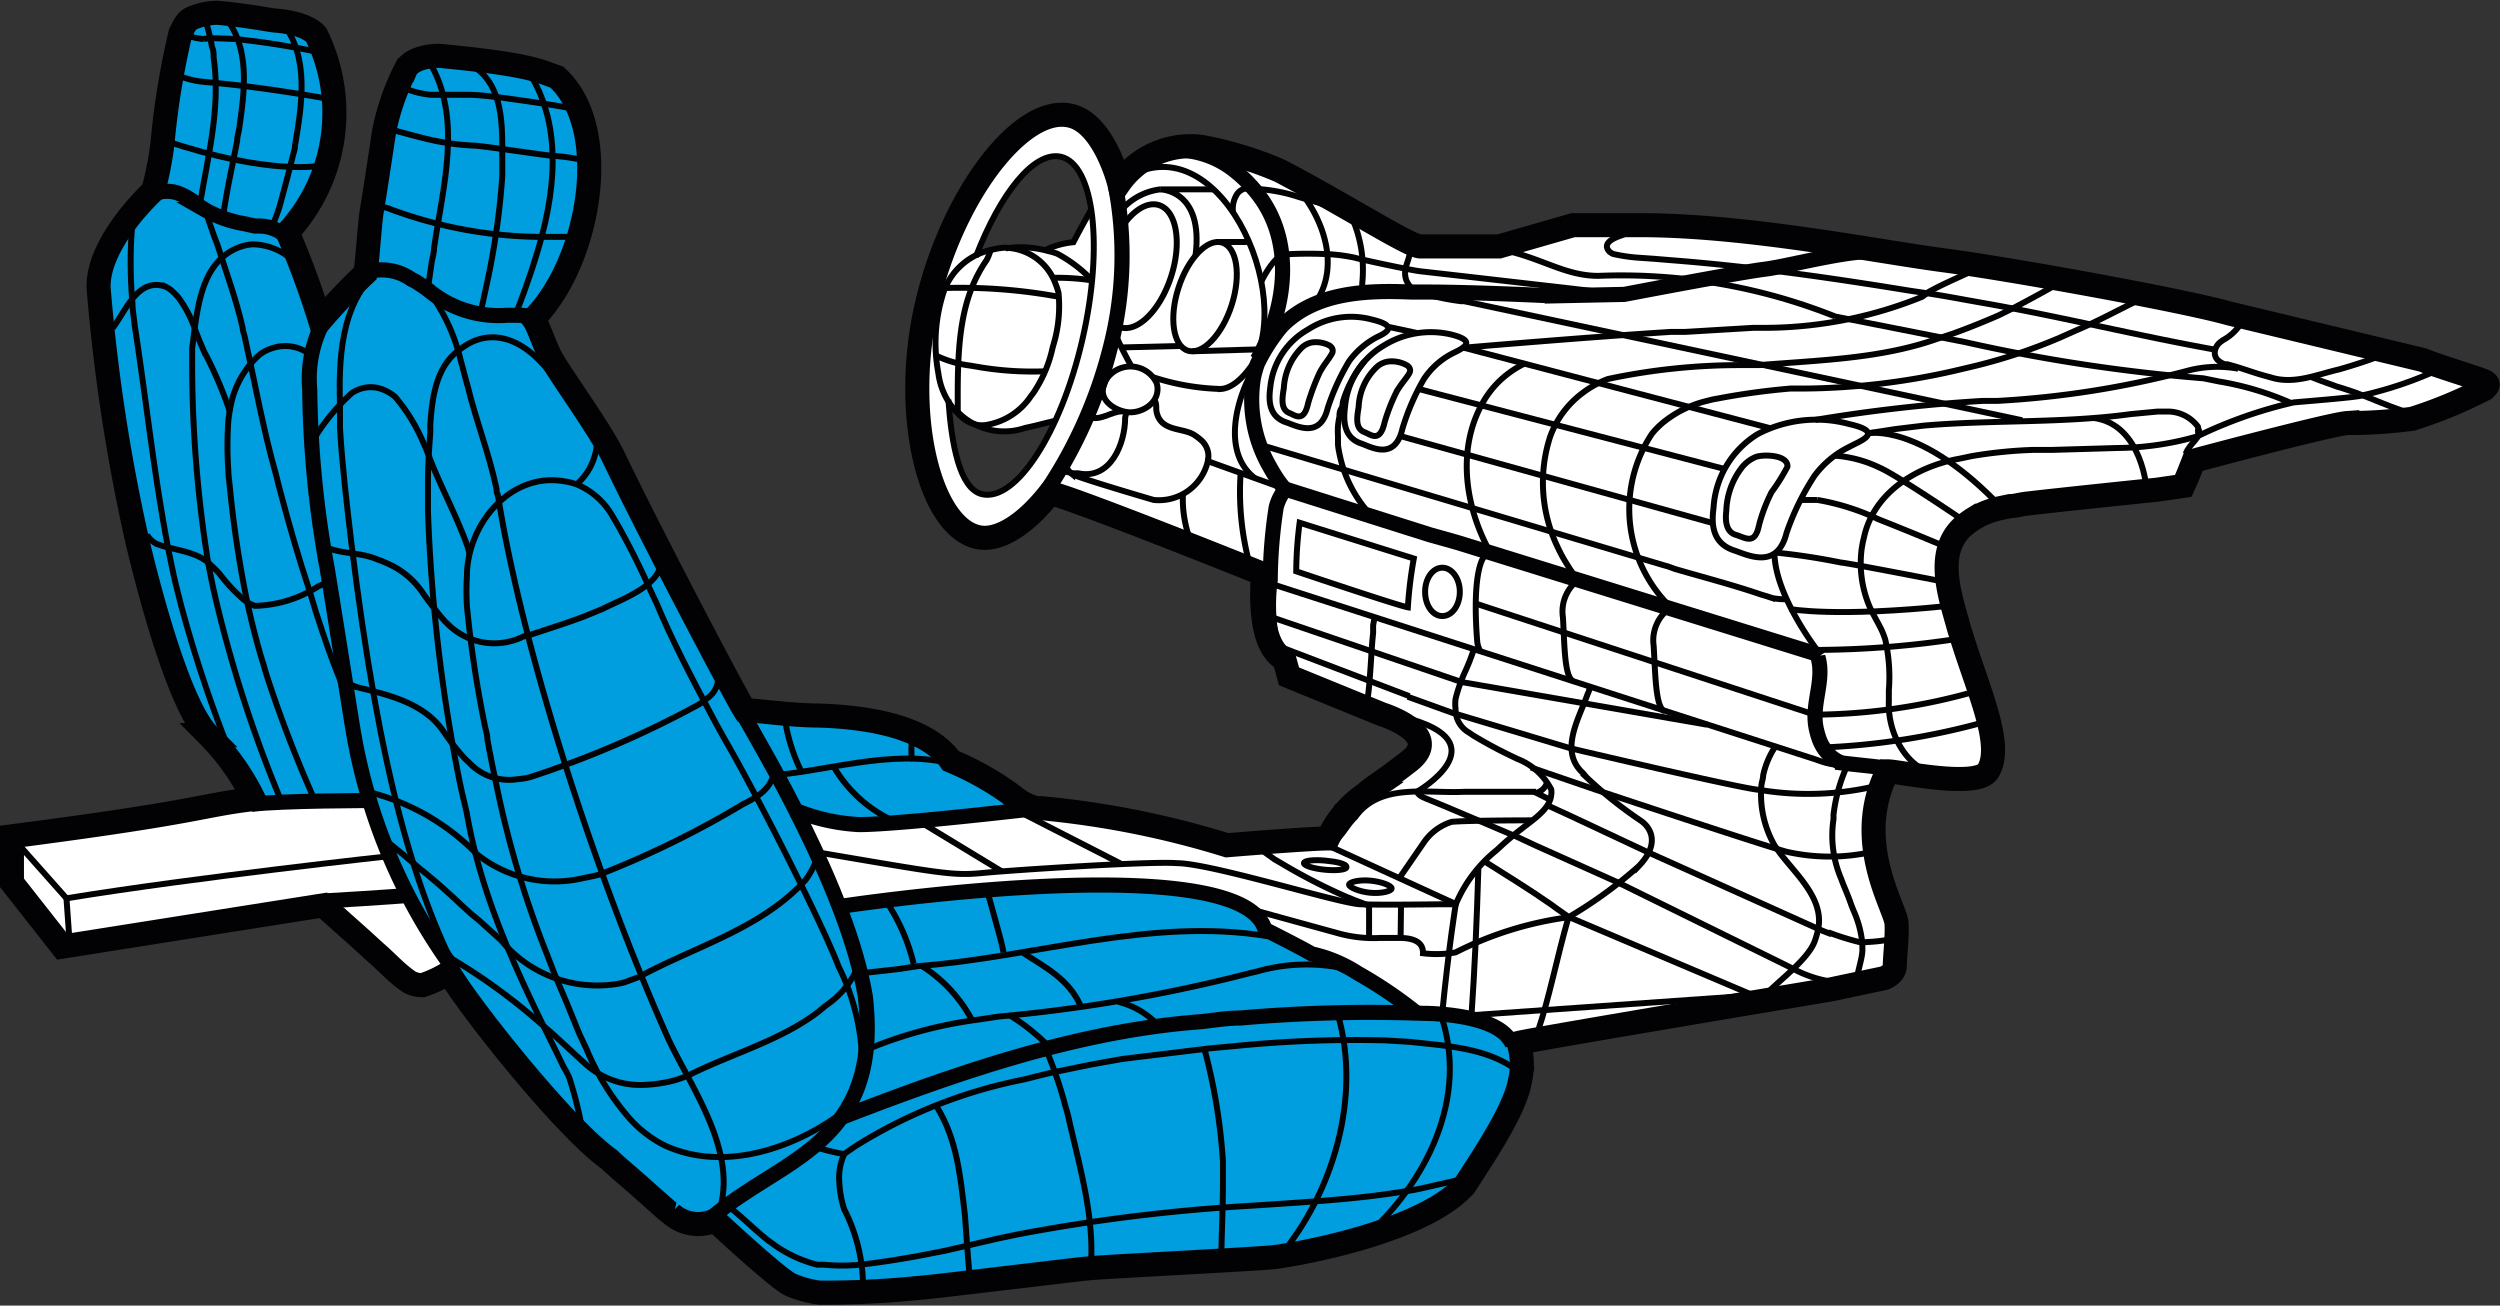 <svg id="ProtectLeatherCare" xmlns="http://www.w3.org/2000/svg" viewBox="0 0 117.36 61.29"><rect x="0" y="0" width="117.36" height="61.29" fill="#333333" stroke="none"/><defs><style>.cls-1,.cls-6{fill:#fff;}.cls-2,.cls-4,.cls-5,.cls-7,.cls-8{fill:none;}.cls-2,.cls-4,.cls-5,.cls-6,.cls-7,.cls-8{stroke:#020204;}.cls-2{stroke-width:0.71px;}.cls-3{fill:#009edf;}.cls-4,.cls-5,.cls-6,.cls-7{stroke-width:0.28px;}.cls-5,.cls-7{stroke-linecap:round;}.cls-7{stroke-linejoin:round;}.cls-8{stroke-width:1.13px;}</style></defs><path class="cls-1" d="M124,52.19c-.27-.14-2.24-.72-2.89-1L112,49c-2.1-.6-10.26-2.08-13.38-2.49s-9.19-1.64-14.2-1.65c-.92,0-3.2,0-3.2,0l-3.48,1H74.05c-.5,0-3.35-1.84-6.59-3.55a17.25,17.25,0,0,0-3.66-1.12,4.08,4.08,0,0,0-3.89,1.71s-.72-2.81-2.35-3.13c-2.28-.45-5.49,3.75-6.68,8.88S51,59,53.26,59.5c1,.23,2.24-.63,3.27-1.9l.13-.16c.76.11,8.71,3.27,10,3.8,0,.19-.34,3.3,1,4l.22.8,4.36,1.78s3,.93,1.22,2.25c-1.29,1-1.56,1.1-2,1.49a5.12,5.12,0,0,0-1.75,2.09c-.88,0-4.74.32-4.74.32a42.79,42.79,0,0,0-8.71-1.74l-.24,0a2.62,2.62,0,0,1-.95-.46l-.3-.23A14.11,14.11,0,0,0,52,70a2.47,2.47,0,0,0-.21-.27c-.66-.73-2.18-1.73-6-1.85-1.26,0-3-.25-3.47-.26-.41-.65-4.23-7.88-6.16-11.89-.64-1.33-2.67-4.08-3-4.79s-.56-1.44-.75-1.68c2.61-2.61,3.78-8.9,1.1-11.35-.75-.24-1.06-.58-5.53-1-.52,0-1.36.15-1.58.67a11.19,11.19,0,0,0-1,2.89s-.45,3-.57,3.68-.23,2.86-.34,3a28.92,28.92,0,0,0-2.09,2.2,41.08,41.08,0,0,0-1.53-4.15,8.27,8.27,0,0,0,1.35-9.26s-.32-.53-1.85-.68c-.27,0-1.18-.22-2.78-.37a3.06,3.06,0,0,0-1.07.2c-.29.1-.41.18-.68.77A36.53,36.53,0,0,0,15,41a15.28,15.28,0,0,1-.44,2.25S11.92,45.66,12,47.82a86.11,86.11,0,0,0,1.76,11.62s1.73,7.7,3.39,9.36a11.34,11.34,0,0,1,2.13,3c-2.6.31-2.34.58-11.35,1.75v2.18l2.36,3,12.25-1.94,1.76,1.57L25,79c.54.46,1,1,1.61,1.4a1.32,1.32,0,0,0,.59.14,5.54,5.54,0,0,0,1.25-.59c.7,1.29,5.29,7.17,7.52,8.77q.3.28.6.54c1.17,1,2.16,1.93,2.3,2a1.9,1.9,0,0,0,2.06.32s2.84,2.64,3.51,3a5,5,0,0,0,1.39.39,43.4,43.4,0,0,0,4.56-.21c.86-.06,7.4-.87,8.19-.94s7.66-.42,8.54-.51,7-1.13,9-3.36c1.21-1.85,2.42-3.72,2.62-5a3.45,3.45,0,0,0-.08-1.7c.86-.21,14.64-2.51,14.64-2.51l2.51-.53s.51-.17.51-.59.12-1.36.08-2c-.08-.77-2.08-3.87-.42-7.12.54,0,4.14.81,4.71,0,.77-1.24-.48-3.82-1.28-6.47-.07-.2-.12-.4-.18-.61-.41-1.45-1-3.4.42-4.52.12-.09.24-.18.37-.26a4,4,0,0,1,1.27-.5l.43-.09c.25,0,.52-.09.82-.12,1.69-.2,6.08-.65,6.08-.65l1.24-.18c.2-.44.2-.44.49-1.18,0,0,6.38-1.71,7.21-1.77a23.18,23.18,0,0,0,3.05-.2A21.6,21.6,0,0,0,124,52.55C124.11,52.44,124.29,52.33,124,52.19ZM56.79,54.3c-1,2.14-2.28,3.43-3.32,3.19S52,55.17,51.89,53.05l.22.33a3.06,3.06,0,0,0,3.38,1l.45-.1,1-.25Zm1-8.64a3.83,3.83,0,0,0-1.34.38l-.12,0A4.69,4.69,0,0,0,54.6,46h-.09A3,3,0,0,0,54,46a5,5,0,0,0-.68.24l-.13.07c1.11-3,2.69-5,4-4.69.72.17,1.2,1,1.43,2.35l0,.14C58.19,44.83,57.76,45.66,57.76,45.66Z" transform="translate(-7.37 -34.29)"/><path class="cls-2" d="M44.93,72.42" transform="translate(-7.37 -34.29)"/><path class="cls-3" d="M42,67c-1.08-2-4.14-7.81-5.8-11.26-.64-1.33-2.67-4.08-3-4.79s-.56-1.44-.75-1.68c2.61-2.61,3.78-8.9,1.1-11.35-.75-.24-1.06-.58-5.53-1-.52,0-1.36.15-1.58.67a11.19,11.19,0,0,0-1,2.89s-.45,3-.57,3.68-.23,2.86-.34,3a28.92,28.92,0,0,0-2.09,2.2,41.08,41.08,0,0,0-1.53-4.15,8.27,8.27,0,0,0,1.35-9.26s-.32-.53-1.85-.68c-.27,0-1.18-.22-2.78-.37a3.06,3.06,0,0,0-1.07.2c-.29.1-.41.18-.68.77A36.53,36.53,0,0,0,15,41a15.28,15.28,0,0,1-.44,2.25S11.92,45.66,12,47.82a86.11,86.11,0,0,0,1.76,11.62s1.73,7.7,3.39,9.36a9.17,9.17,0,0,1,2,2.86l.31.36c1.63-.13,5.22-.15,5.22-.15l.13.25a25.41,25.41,0,0,0,3.55,7.27l.24.88c1.16,1.78,5.25,6.93,7.31,8.41q.3.28.6.54c1.17,1,2.16,1.93,2.3,2a1.9,1.9,0,0,0,2.06.32s2.84,2.64,3.51,3a5,5,0,0,0,1.39.39,43.4,43.4,0,0,0,4.56-.21c.86-.06,7.4-.87,8.19-.94s7.66-.42,8.54-.51,7-1.13,9-3.36c1.21-1.85,2.42-3.72,2.62-5a4.63,4.63,0,0,0,0-1.27l-.34-.38a1.27,1.27,0,0,0-.19-.31c-.88-1.17-4-1.15-4-1.15h-.35A20.59,20.59,0,0,0,71.06,80a6.57,6.57,0,0,0-2.15-.9c-.68-.39-2.2-1.15-2.2-1.15-1.12-4-20-1.07-20-1.07l0-.19c-.54-1.37-1.17-2.73-1.79-4l-.14-.27h.16a10.52,10.52,0,0,0,2.76.56c1.91,0,8.43-.75,8.43-.75l-.23,0a2.56,2.56,0,0,1-.8-.42l-.3-.23A14.11,14.11,0,0,0,52,70a2.47,2.47,0,0,0-.21-.27c-.66-.73-2.18-1.73-6-1.85-1.26,0-3-.25-3.47-.26l-.21-.36Z" transform="translate(-7.37 -34.29)"/><path class="cls-2" d="M62.45,41.33a4.46,4.46,0,0,1,3,1.07,5.21,5.21,0,0,1,.59.56c2.18,2.28,1.81,5.66.35,8.22" transform="translate(-7.37 -34.29)"/><path class="cls-2" d="M95.83,46.1c-1.53-.15-4.42.68-5.63.83s-6.58,1.18-6.58,1.18l-3.38.07S76.55,48,74.31,48l-.69,0c-2.09-.09-4.43,0-6,1.52a3.54,3.54,0,0,0-.35.42,8.3,8.3,0,0,0-.79,1.26l-.08.16a5.27,5.27,0,0,0-.19.68,6.32,6.32,0,0,0,.76,4.15c.11.2.23.4.35.58s.27.37.42.54" transform="translate(-7.37 -34.29)"/><path class="cls-2" d="M67.71,57.25a2.29,2.29,0,0,0-.43.85A23.27,23.27,0,0,0,67,61.51a8.63,8.63,0,0,0,.19,3.33" transform="translate(-7.37 -34.29)"/><path class="cls-2" d="M95.86,70.34c-.66-.09-1.36-.15-2-.23a1.44,1.44,0,0,1-.65-.42,2,2,0,0,1-.48-.83,2.33,2.33,0,0,1-.07-.25c-.32-1.2.39-2.32.05-3.48a.61.61,0,0,0-.16-.17L75.76,59.75l-1.25-.35-6.8-2.15" transform="translate(-7.37 -34.29)"/><path class="cls-2" d="M56.12,72.23S49.6,73,47.69,73a9.18,9.18,0,0,1-3.08-.71" transform="translate(-7.37 -34.29)"/><path class="cls-2" d="M73.84,81.85" transform="translate(-7.37 -34.29)"/><path class="cls-2" d="M46.75,76.85s18.84-2.88,20,1.07c0,0,1.52.76,2.2,1.15a6.57,6.57,0,0,1,2.15.9,20.59,20.59,0,0,1,2.78,1.88" transform="translate(-7.37 -34.29)"/><path class="cls-2" d="M24.94,71.87s-4.38,0-5.77.18" transform="translate(-7.37 -34.29)"/><path class="cls-2" d="M22.67,76.58s3.26-.19,4-.27" transform="translate(-7.37 -34.29)"/><path class="cls-2" d="M28.38,79.39A26.38,26.38,0,0,1,24,68.88c-.08-.38-1.16-7.33-1.31-8.12a49.05,49.05,0,0,1-.78-8.19,5.69,5.69,0,0,1,.6-3.1" transform="translate(-7.37 -34.29)"/><path class="cls-2" d="M78.37,83.32a1.27,1.27,0,0,0-.19-.31c-.88-1.17-4-1.15-4-1.15a70.19,70.19,0,0,0-8.58.22c-.61,0-1.22.1-1.82.17-5.77.42-11.41,2.37-16.91,4.5" transform="translate(-7.37 -34.29)"/><path class="cls-2" d="M24.49,47.1a2.39,2.39,0,0,1,2.19.3l.18.09a7,7,0,0,1,.66.45l.19.15a5.14,5.14,0,0,0,3.46,1c.11,0,.23,0,.35,0,.59,0,.6,0,.91.22" transform="translate(-7.37 -34.29)"/><path class="cls-2" d="M14.51,43.43a1.62,1.62,0,0,1,1.2-.08l.17.07.17.08.33.2.29.23.31.2a5.6,5.6,0,0,0,1.85.66l.5.11.2,0a1.93,1.93,0,0,1,1.76,1.15" transform="translate(-7.37 -34.29)"/><path class="cls-2" d="M42.15,67.64c1,1.78,5,8.43,5.84,13.42.82,7-4,7.59-7.22,10.4" transform="translate(-7.37 -34.29)"/><path class="cls-2" d="M56.39,57.5a21.57,21.57,0,0,0,3.13-7A17.3,17.3,0,0,0,59.73,43" transform="translate(-7.37 -34.29)"/><path class="cls-4" d="M68.38,58.83l5.36,1.68a19.71,19.71,0,0,0-.28,2.29c-.47-.08-5.24-1.69-5.24-1.69A18.37,18.37,0,0,1,68.38,58.83Z" transform="translate(-7.37 -34.29)"/><path class="cls-4" d="M75.9,62.07c0,.63-.36,1.14-.82,1.14s-.81-.51-.81-1.14.36-1.13.81-1.13S75.9,61.45,75.9,62.07Z" transform="translate(-7.37 -34.29)"/><path class="cls-4" d="M16.74,44c.37-2.33,1-4.58.66-7,0-.17,0-.34-.08-.51a9.21,9.21,0,0,0-.39-1.5" transform="translate(-7.37 -34.29)"/><path class="cls-4" d="M17.87,44.54c0-.08,0-.19,0-.28l.06-.39c.16-1,.39-2,.57-2.95,0-.2.07-.4.1-.6.25-1.76.55-3.82-.72-5.29" transform="translate(-7.37 -34.29)"/><path class="cls-4" d="M20.67,35.41c1.23,1.62.87,3.8.55,5.71,0,.2-.09.4-.13.6-.19.79-.41,1.57-.61,2.32l-.18.5-.21.49" transform="translate(-7.37 -34.29)"/><path class="cls-4" d="M22.33,36.74a37.43,37.43,0,0,0-3.92-.62c-.2,0-1.16-.07-1.48,0a2.42,2.42,0,0,1-1.07-.32" transform="translate(-7.37 -34.29)"/><path class="cls-4" d="M22.83,38.94s-3-.56-5.81-.8a4.07,4.07,0,0,1-1.55-.43" transform="translate(-7.37 -34.29)"/><path class="cls-4" d="M22.45,42.06s-2.36.52-7.43-1.2" transform="translate(-7.37 -34.29)"/><path class="cls-4" d="M27.5,37.15c1.61,2.65.66,5.91.25,8.76,0,.22-.07.44-.11.66-.06.44-.13.88-.19,1.32" transform="translate(-7.37 -34.29)"/><path class="cls-4" d="M29.42,37.3c1.67.92,1.52,3,1.53,4.66l0,.58a35.16,35.16,0,0,1-.74,5.14l-.15.69c-.05.24-.09.42-.13.64" transform="translate(-7.37 -34.29)"/><path class="cls-4" d="M32.21,37.7c1.62,2.57,1.21,5.77.34,8.57-.07.24-.15.47-.22.7-.23.69-.48,1.38-.75,2.08" transform="translate(-7.37 -34.29)"/><path class="cls-4" d="M26.1,38.31a4.15,4.15,0,0,0,1.51.43c.72,0,1.27,0,1.73,0s1.21.08,2.13.21,2.61.37,2.77.46" transform="translate(-7.37 -34.29)"/><path class="cls-4" d="M25.52,40.31s1.8.51,2.38.61a11.4,11.4,0,0,0,1.83.21c.62.06,3.18.44,3.52.47a9.31,9.31,0,0,1,1.51.21" transform="translate(-7.37 -34.29)"/><path class="cls-4" d="M25,43.91c.19.06.44.11.62.17a20.67,20.67,0,0,0,7.56,1.33h.45l.7,0" transform="translate(-7.37 -34.29)"/><path class="cls-4" d="M40.77,91.46" transform="translate(-7.37 -34.29)"/><path class="cls-4" d="M42.11,67.86" transform="translate(-7.37 -34.29)"/><path class="cls-4" d="M27.35,47.81a3.17,3.17,0,0,1,.36.46A8.89,8.89,0,0,1,29,51.22l.12.44c.07.28.14.54.22.81l.1.4c.4,1.48.93,2.9,1.24,4.38,0,.09,0,.17.05.25a2.38,2.38,0,0,1,.05.26c1.19,7.33,4.64,17.8,7.83,25,1,2.33,3.5,5.51,2.5,8.46" transform="translate(-7.37 -34.29)"/><path class="cls-4" d="M34.78,87.79a18.36,18.36,0,0,0-.68-2.89,3.4,3.4,0,0,0-.26-.5l-.33-.68c-1.79-3.6-3.54-7.24-4.23-11.28-.12-.51-.24-1-.35-1.54a78.32,78.32,0,0,1-1.47-12.62c0-.44,0-.87,0-1.31,0-.79.05-1.57.11-2.36,0-.13,0-.26,0-.39.09-1.29.27-2.83,1.51-3.61a.63.63,0,0,1,.13-.09c.5-.34,2.4-1.3,4.5,2" transform="translate(-7.37 -34.29)"/><path class="cls-4" d="M29.19,80.63c-2.3-4.21-4-10-5.33-20.89-.21-1.78-.43-3.62-.53-5.37,0-.29,0-.59,0-.88-.06-2.37,0-4.88,1.81-6.55" transform="translate(-7.37 -34.29)"/><path class="cls-4" d="M46.67,86.69c-2.25,1.59-5.44,2.6-8.1,1.37A5.6,5.6,0,0,1,37,86.88a11.87,11.87,0,0,1-2.1-3.35l-.33-.7L34,81.43l-.33-.78c-.11-.25-.21-.51-.32-.77l-.26-.68a46.64,46.64,0,0,1-2.27-7.37l-.15-.71c-.15-.7-.29-1.41-.42-2.11,0-.24-.09-.47-.13-.71a53.38,53.38,0,0,1-.83-5.55,11.06,11.06,0,0,1,0-1.41c0-2.44,2.06-4.92,4.6-4.45a2.53,2.53,0,0,1,.89.3,3.48,3.48,0,0,1,1.35,1.34l.32.55c.52.94,1,1.9,1.43,2.87l.33.7C39,64.54,40,66.41,41,68.29l.45.81c1.17,2,4.39,8.23,5.29,10.57a10.33,10.33,0,0,1,1.08,4c0,.22,0,.45,0,.67a3.7,3.7,0,0,1-1.14,2.36" transform="translate(-7.37 -34.29)"/><path class="cls-4" d="M25.6,73.83c.25.22.49.4.75.62l.76.64c.7.56,1.37,1.16,2,1.76l.4.36c.33.26.63.54.94.82l.45.41a5.88,5.88,0,0,0,5.14,2.08,4.62,4.62,0,0,0,.63-.11l.68-.25c2.66-1.45,5.79-2.28,7.85-4.58a3.77,3.77,0,0,0,.52-1" transform="translate(-7.37 -34.29)"/><path class="cls-4" d="M28.43,79.21a27.7,27.7,0,0,1,4,2.85l.78.67c.52.46,1,.93,1.55,1.42a3.86,3.86,0,0,0,3,1.06,6.29,6.29,0,0,0,1.06-.15,4.91,4.91,0,0,0,.89-.3c2-1,4.34-1.63,6.11-3l.31-.26a4.11,4.11,0,0,0,1.58-2" transform="translate(-7.37 -34.29)"/><path class="cls-4" d="M22.05,48.11a11,11,0,0,0-.43-1l-.15-.2a2.84,2.84,0,0,0-2.25-1.15,2.39,2.39,0,0,0-.52.1c-1.95.66-2.07,3-2.31,4.78,0,.23,0,.45,0,.68a59.22,59.22,0,0,0,.76,9.44c.09.44.17.88.27,1.32a60.68,60.68,0,0,0,3.23,10" transform="translate(-7.37 -34.29)"/><path class="cls-4" d="M13.59,44.67a21.86,21.86,0,0,0,0,3.88c0,.33.07.66.1,1,.62,4,1,7.95,1.86,11.86.1.43.21.86.32,1.29a62.74,62.74,0,0,0,3,8.61" transform="translate(-7.37 -34.29)"/><path class="cls-4" d="M22,55.08a9.57,9.57,0,0,1,1.9-2.35,1.91,1.91,0,0,1,.32-.16,1.55,1.55,0,0,1,.92-.06,2,2,0,0,1,.78.41,8.23,8.23,0,0,1,1.33,2.17c.07.15.14.31.2.47.56,1.51,1.33,2.87,1.87,4.39l.09.33" transform="translate(-7.37 -34.29)"/><path class="cls-4" d="M12.66,49.69c.64-.85,1.2-2.4,2.49-1.94a1.27,1.27,0,0,1,.36.26,2,2,0,0,1,.35.41,5.2,5.2,0,0,1,.54,1c.05.12.1.24.14.36s.13.34.19.5l.21.49a19.13,19.13,0,0,1,1.22,2.84" transform="translate(-7.37 -34.29)"/><path class="cls-4" d="M23.72,66.37l.37.17c1.41.34,3,.7,3.95,1.88l.18.25a11.32,11.32,0,0,0,.94,1.2l.26.25a2.56,2.56,0,0,0,2.23.75,3.23,3.23,0,0,0,.61-.1,46.68,46.68,0,0,0,7.88-3.39,1.07,1.07,0,0,0,.22-.15l.21-.16a1.18,1.18,0,0,0,.5-1.18" transform="translate(-7.37 -34.29)"/><path class="cls-4" d="M24.83,71.51a10.65,10.65,0,0,1,4.93,2.88,5.84,5.84,0,0,0,5,1.12c.26-.05.52-.1.77-.17A44.58,44.58,0,0,0,42,72.19l.25-.15c.62-.31,1.26-.65,1.44-1.43" transform="translate(-7.37 -34.29)"/><path class="cls-4" d="M22.58,59.94c.8.38,1.68.26,2.47.6a5.19,5.19,0,0,1,.59.24A3.84,3.84,0,0,1,27.13,62a16.39,16.39,0,0,0,1.12,1.45l.26.25a3.09,3.09,0,0,0,3.43.47l.42-.11c.8-.27,1.65-.53,2.48-.85l.83-.34c1.06-.54,3-1.17,2.73-2.6" transform="translate(-7.37 -34.29)"/><path class="cls-4" d="M22,51a1.88,1.88,0,0,0-1.89-.35,1.77,1.77,0,0,0-.6.33,4.32,4.32,0,0,0-1.28,2.21,7.74,7.74,0,0,0-.14.84,16.9,16.9,0,0,0,0,2.36c0,.26.05.52.07.78A52.23,52.23,0,0,0,19,62.68l.18.77c.17.69.35,1.38.55,2,.06.22.13.45.2.67A59.58,59.58,0,0,0,22.21,72" transform="translate(-7.37 -34.29)"/><path class="cls-4" d="M60.07,53.6c-.57,0-1,.48-1.64.26" transform="translate(-7.37 -34.29)"/><path class="cls-4" d="M70.15,81.83c1.17,3.92-.19,8.45-2.74,11.48" transform="translate(-7.37 -34.29)"/><path class="cls-4" d="M75,81.9c1.36,3.92-.68,7.92-3.59,10.5" transform="translate(-7.37 -34.29)"/><path class="cls-4" d="M56.51,83.64a18.94,18.94,0,0,1,.88,2.6q.11.35.18.69c.51,2.24,1.2,4.58,1,6.93" transform="translate(-7.37 -34.29)"/><path class="cls-4" d="M63.91,83.53a26.91,26.91,0,0,1,.87,5.29c0,.32,0,.64,0,1,0,1.28-.07,2.46-.08,3.72" transform="translate(-7.37 -34.29)"/><path class="cls-4" d="M51.31,86.19c1,1.56,1.15,3.4,1.36,5.17l.06.83c.06.83.1,1.51.2,2.32" transform="translate(-7.37 -34.29)"/><path class="cls-4" d="M66.87,78.24c-5.46-.91-11,1-16.38,1.4l-1,.15L47.58,80" transform="translate(-7.37 -34.29)"/><path class="cls-4" d="M45.58,88.12a12.09,12.09,0,0,0,1.41.35" transform="translate(-7.37 -34.29)"/><path class="cls-4" d="M47,88.47a2.66,2.66,0,0,0-.23,1.31A4.88,4.88,0,0,0,47,91.06,8,8,0,0,1,47.88,95" transform="translate(-7.37 -34.29)"/><path class="cls-4" d="M47,88.47c.16-.13.3-.21.46-.33a23.38,23.38,0,0,1,8-3.18c.52-.13,1-.26,1.54-.37l1.56-.32L60.07,84l3.13-.38,1-.12,1.2-.11a56.37,56.37,0,0,1,7-.26l1.16.07c1.72.19,3.6.28,5,1.32" transform="translate(-7.37 -34.29)"/><path class="cls-4" d="M34.47,57a2.8,2.8,0,0,0,.92-2.29" transform="translate(-7.37 -34.29)"/><line class="cls-5" x1="47.88" y1="38.12" x2="52.57" y2="40.52"/><line class="cls-5" x1="43.11" y1="38.53" x2="47" y2="40.89"/><path class="cls-4" d="M76.33,89.57,74,90.1c-.24.05-.47.09-.71.12-2.06.34-4.14.47-6.25.61l-.91.06a84.55,84.55,0,0,0-11,1.35l-.86.18L51.76,93l-1.34.26c-.89.16-1.78.3-2.68.4a8.65,8.65,0,0,1-1.69,0l-.32,0a6.08,6.08,0,0,1-2-.92l-.29-.21c-.6-.47-1.26-1.13-1.88-1.62" transform="translate(-7.37 -34.29)"/><path class="cls-4" d="M17,44.14q.2.61.42,1.23l.16.42c.41,1.29.89,2.59,1.18,3.89,0,.14.07.28.1.43.48,2.17.87,4.36,1.48,6.51.07.3.15.6.23.9.4,1.5.83,3,1.32,4.47l.3,1c.21.64.42,1.29.65,1.93l.27.72c.28.73.61,1.52.89,2.25" transform="translate(-7.37 -34.29)"/><path class="cls-4" d="M25.84,74.46s-9.21,1-15.35,2L7.94,73.59" transform="translate(-7.37 -34.29)"/><path class="cls-4" d="M22.87,61.56a2.75,2.75,0,0,0-.3.14l-.25.11a5.71,5.71,0,0,1-3,.92l-.24-.11-.23-.15a7.66,7.66,0,0,1-1.17-1.24,5.29,5.29,0,0,0-.41-.41c-.66-.68-1.73-.68-2.56-1a1.57,1.57,0,0,1-.28-.21l-.16-.2" transform="translate(-7.37 -34.29)"/><line class="cls-4" x1="68.7" y1="16.32" x2="83.09" y2="20.1"/><line class="cls-4" x1="65.15" y1="15.34" x2="66.51" y2="15.63"/><path class="cls-4" d="M68.15,43a3.62,3.62,0,0,1,.34.39c1.07,1.36,1.74,3.48.66,5.06" transform="translate(-7.37 -34.29)"/><path class="cls-4" d="M70.65,44.12a6.11,6.11,0,0,1,.67,3.46c0,.09,0,.31-.06.4" transform="translate(-7.37 -34.29)"/><path class="cls-4" d="M73.51,45.62c.18.45-.06.87-.18,1.33,0,0,0,.1,0,.16a.93.93,0,0,0,.4.77l.14.08a10.62,10.62,0,0,0,2.09.47l.14,0,26.2,5.59" transform="translate(-7.37 -34.29)"/><path class="cls-4" d="M81.45,61.52a6,6,0,0,1-.5-.71,6.85,6.85,0,0,1-.46-.84,7,7,0,0,1-.36-5.15,4.42,4.42,0,0,1,1.57-2.11,4.49,4.49,0,0,1,1.16-.63,29.84,29.84,0,0,1,6.29-.65l.8,0c2.77-.23,5.67-.29,8.32-1.22l.75-.25c.73-.26,1.47-.56,2.18-.87l.65-.32c.86-.45,1.68-.9,2.37-1.3" transform="translate(-7.37 -34.29)"/><line class="cls-4" x1="66.59" y1="18.26" x2="80.97" y2="22.02"/><path class="cls-4" d="M66.5,55.16l18.92,5.65.25.07L86,61c1.37.4,2.73.75,4.07,1.21l.24.07.24.08a2.77,2.77,0,0,0,.62.06" transform="translate(-7.37 -34.29)"/><path class="cls-4" d="M80,71a.71.71,0,0,1-.51.51l.66.33" transform="translate(-7.37 -34.29)"/><path class="cls-4" d="M69.88,74.06l.35-.46.19-.24.27-.37a3.17,3.17,0,0,1,.3-.34c1.16-1.63,3.35-1.1,5.12-1.19l1.12,0,2.25,0" transform="translate(-7.37 -34.29)"/><path class="cls-4" d="M78.4,73.5s-3.65-1.56-4.08-1.72-.42-.33-.42-.33,4-2.31-.6-3.48" transform="translate(-7.37 -34.29)"/><polyline class="cls-4" points="59.68 28.97 68.62 32.02 80.13 34.02"/><path class="cls-4" d="M71.89,63.31l-.06.34c0,.12,0,.23,0,.35-.11,1-.11,2.11-.27,3.17" transform="translate(-7.37 -34.29)"/><path class="cls-4" d="M71.79,58.54a5.9,5.9,0,0,1-1.55-3,2.63,2.63,0,0,1-.06-.39c0-.14,0-.27,0-.41a3.4,3.4,0,0,1,0-.45,3.64,3.64,0,0,1,.07-.44c0-.12,0-.25.08-.37s.06-.24.09-.36a5.41,5.41,0,0,1,1-1.86" transform="translate(-7.37 -34.29)"/><path class="cls-4" d="M67.71,57.25l-3.64-1.31a2.36,2.36,0,0,1-2.54,1.82s-3.43-1-3.83-1.21a1,1,0,0,1-.36-.61" transform="translate(-7.37 -34.29)"/><line class="cls-4" x1="60.13" y1="30.38" x2="66.16" y2="32.68"/><path class="cls-4" d="M66.36,51.29a8.65,8.65,0,0,1-.4.82c-.67,1.41-1.08,3.54.31,4.62" transform="translate(-7.37 -34.29)"/><line class="cls-4" x1="65.73" y1="20.47" x2="80.42" y2="24.56"/><path class="cls-4" d="M66.58,47.51s.59-1.25,1.13-1.28a19.24,19.24,0,0,1,2.15,0,8,8,0,0,1,1.12.16c.18.06,2.62.59,3.1.64s9.42,1.08,9.42,1.08" transform="translate(-7.37 -34.29)"/><path class="cls-4" d="M73,75.6l1.23-1.79a2.49,2.49,0,0,1,1.29-.94c.78-.07,3.81-.07,3.81-.07" transform="translate(-7.37 -34.29)"/><path class="cls-4" d="M72.7,76c0,.12-.47.25-1,.2s-1-.26-1-.38.47-.24,1-.19S72.71,75.87,72.7,76Z" transform="translate(-7.37 -34.29)"/><path class="cls-4" d="M70.58,75c0,.12-.47.17-1,.12s-1-.19-1-.31.47-.17,1-.12S70.59,74.84,70.58,75Z" transform="translate(-7.37 -34.29)"/><path class="cls-4" d="M69.88,74.06l5.83,2.67s-.33,2-.64,5.17" transform="translate(-7.37 -34.29)"/><path class="cls-4" d="M76,50.62s5.67-.49,9.82-.75l.68,0,3.17-.19.64,0a19.72,19.72,0,0,0,7.3-1.46L97.9,48c.62-.35,1.33-.65,1.95-.94l.24-.12.36-.17" transform="translate(-7.37 -34.29)"/><path class="cls-4" d="M92.59,54a74.23,74.23,0,0,1,7.85-.89h.7a44.2,44.2,0,0,0,8.9-1.41,5.41,5.41,0,0,1,2.4-.1" transform="translate(-7.37 -34.29)"/><path class="cls-4" d="M81,77.35c-.57,2-.88,3.71-1.45,5.4" transform="translate(-7.37 -34.29)"/><path class="cls-4" d="M77.08,74.74c1,.63,2.1,1.31,3.09,2l.33.24.26.18.26.19" transform="translate(-7.37 -34.29)"/><path class="cls-4" d="M76.77,75.08c-.07,2.38-.17,4.69-.33,7" transform="translate(-7.37 -34.29)"/><path class="cls-4" d="M83.35,75.73l7.8,3.84.42.21a5.54,5.54,0,0,0,3.83.52" transform="translate(-7.37 -34.29)"/><polyline class="cls-4" points="71.03 39.2 72.08 39.69 75.98 41.44"/><path class="cls-4" d="M80,72.09l1.11.51,3.58,1.68,8,3.6s.19.09.48.2a.19.19,0,0,0,.09,0,12,12,0,0,0,1.42.44h.15a8.09,8.09,0,0,0,1.38-.15" transform="translate(-7.37 -34.29)"/><path class="cls-4" d="M73.46,67l2.08.75,5.56,1.67s8.13,1.92,8.87,1.95a13.88,13.88,0,0,0,5.55-.2" transform="translate(-7.37 -34.29)"/><path class="cls-4" d="M95.26,74.28a9.16,9.16,0,0,1-4,0c-.85-.21-8.93-2.9-8.93-2.9l-3.09-1.06" transform="translate(-7.37 -34.29)"/><path class="cls-4" d="M91.88,57.76l.46,0,.35,0a11,11,0,0,1,2.87.91l.2.08c1.42.56,3,1.23,3,1.23" transform="translate(-7.37 -34.29)"/><path class="cls-4" d="M90.72,60.23a31.06,31.06,0,0,1,3.08.47c.22,0,4.94.92,4.94.92" transform="translate(-7.37 -34.29)"/><path class="cls-4" d="M95.06,54.63s2.48-.52,6.27,3.49" transform="translate(-7.37 -34.29)"/><path class="cls-4" d="M110.58,54.45c.18.35-.45.67-.6,1.14" transform="translate(-7.37 -34.29)"/><path class="cls-4" d="M100.21,70.76a3.61,3.61,0,0,1-1.43,0l-.33-.07c-1.59-.24-2.48-2-2.41-3.49V66.7a8,8,0,0,0-.17-2.39,3.61,3.61,0,0,0-.16-.42c-.1-.22-.23-.44-.35-.67s-.12-.22-.17-.33a5.2,5.2,0,0,1-.43-2.8,5,5,0,0,1,.11-.56c.45-2.11,2.46-3.35,4.5-3.71l.57-.12a21.47,21.47,0,0,1,2.87-.29l.91,0,3.07-.09a13.87,13.87,0,0,0,3.78-.56" transform="translate(-7.37 -34.29)"/><path class="cls-4" d="M99.69,58.82s-3.26-2.22-4.07-2.57a5.77,5.77,0,0,0-2.13-.57" transform="translate(-7.37 -34.29)"/><path class="cls-4" d="M99.4,64.26a45.06,45.06,0,0,1-6.73.54s-2-2.59-2-4.57" transform="translate(-7.37 -34.29)"/><path class="cls-4" d="M92.75,66.31" transform="translate(-7.37 -34.29)"/><path class="cls-4" d="M99.73,65.25" transform="translate(-7.37 -34.29)"/><path class="cls-4" d="M100.23,66.71a28.19,28.19,0,0,1-7.68,1.13" transform="translate(-7.37 -34.29)"/><path class="cls-4" d="M100.66,68.15a33.42,33.42,0,0,1-7.73,1.23" transform="translate(-7.37 -34.29)"/><path class="cls-4" d="M90.71,69.34a3.87,3.87,0,0,0-.57,1.35c0,.14-.06.29-.08.45a4.82,4.82,0,0,0,.6,2.81c.07.12.16.23.24.35.82,1.1,2.24,2.28,1.77,3.82a3.3,3.3,0,0,1-.12.38c-.35.91-1.91,2-2.33,2.54" transform="translate(-7.37 -34.29)"/><path class="cls-4" d="M82,66.54s0,.13-.1.33c-.4,1.14-1.35,2.67-.23,3.7.07.08.14.17.22.25a19.58,19.58,0,0,0,2.51,2s1.22.75-.1,2.13A20.55,20.55,0,0,1,81,77.35" transform="translate(-7.37 -34.29)"/><path class="cls-4" d="M77.35,60.26c-1.24-2.19-1.65-5.08-.22-7.32a4.61,4.61,0,0,1,.47-.6,4.55,4.55,0,0,1,1.38-1" transform="translate(-7.37 -34.29)"/><path class="cls-4" d="M76.88,64.91a2.29,2.29,0,0,1-.1-.23,1.05,1.05,0,0,1-.06-.24c-.08-.93-.19-3.08.26-3.93a1.42,1.42,0,0,1,.26-.29" transform="translate(-7.37 -34.29)"/><path class="cls-4" d="M95.86,70.34c-2.46-.13-2.49-.12-3.26-.4L67.12,61.72" transform="translate(-7.37 -34.29)"/><line class="cls-4" x1="69.23" y1="28.32" x2="85.18" y2="33.55"/><path class="cls-4" d="M81.45,61.52a1.85,1.85,0,0,0-.71,1.75c.08,1.28.06,2.85.5,3" transform="translate(-7.37 -34.29)"/><path class="cls-4" d="M85.73,62.86A1.85,1.85,0,0,0,85,64.61c.08,1.29.08,2.89.51,3.07" transform="translate(-7.37 -34.29)"/><line class="cls-6" x1="68.47" y1="47.7" x2="85.7" y2="46.49"/><path class="cls-4" d="M94.08,70.24a7.71,7.71,0,0,0-.64,2.32,1.36,1.36,0,0,1,0,.2,5.16,5.16,0,0,0,.36,2.78l.09.24c.13.32.27.64.39,1l.1.25a4.91,4.91,0,0,1,.42,1.61,1.34,1.34,0,0,0,0,.2c0,.45-.21.93-.3,1.64" transform="translate(-7.37 -34.29)"/><path class="cls-4" d="M66.26,51.24c1.87-3.72-2.15-11.83-6.56-8.2" transform="translate(-7.37 -34.29)"/><path class="cls-4" d="M65.26,44.3a1.28,1.28,0,0,1,.21-.94.71.71,0,0,1,.31-.21,7.72,7.72,0,0,1,2.6.4l.55.16c.37.1.73.22,1.09.35" transform="translate(-7.37 -34.29)"/><path class="cls-4" d="M61.46,42.17s-.2-.52,0-.67" transform="translate(-7.37 -34.29)"/><path class="cls-4" d="M45.62,74.28c5.88,1,6.45,1.12,7.79,1,1.16-.12,7.86-.57,9.2-.47,1.6,0,7.61,1.89,8.61,1.93s3.74,0,3.74,0l.75,0a6.47,6.47,0,0,1,1.93-2.55,14.33,14.33,0,0,1,1.17-1c.53-.42,1.32-.92,1.38-1.58a.77.77,0,0,0,0-.26,3,3,0,0,0-1.58-1.43l-.23-.11a21,21,0,0,1-1.86-1l-.19-.13a1.24,1.24,0,0,1-.63-1.11,1.83,1.83,0,0,1,0-.47,7.18,7.18,0,0,1,.48-1.35c.07-.16.14-.32.2-.48s.12-.32.17-.48" transform="translate(-7.37 -34.29)"/><path class="cls-4" d="M66.39,74a4.74,4.74,0,0,0,.49.4l.32.23.31.18A27,27,0,0,0,70.6,76.4l.37.15.37.14.3.12v1.51" transform="translate(-7.37 -34.29)"/><line class="cls-6" x1="65.77" y1="42.48" x2="65.75" y2="44.01"/><path class="cls-4" d="M66.18,77l4,1.1a6.18,6.18,0,0,0,2,.22c.75,0,.88,0,.88,0,1,0,1.12.43,1.11.72A5.2,5.2,0,0,0,75.7,79,16.41,16.41,0,0,1,81,77.35" transform="translate(-7.37 -34.29)"/><path class="cls-4" d="M108.19,48.17l-.47.23c-1,.49-1.93,1-2.91,1.41l-.74.33a25.32,25.32,0,0,1-4.24,1.39l-.72.17a32.68,32.68,0,0,1-7,.83l-.69,0A33.05,33.05,0,0,0,88,53a3.78,3.78,0,0,0-.46.1,5.2,5.2,0,0,0-2.13,1.05,3.86,3.86,0,0,0-.49.5,6.42,6.42,0,0,0,1,8.26" transform="translate(-7.37 -34.29)"/><path class="cls-7" d="M95.06,54.63l1.3-.2,1.32-.16c3.26-.28,6.51-.1,9.71-.54l1.27-.12h.44a1.77,1.77,0,0,1,1.45.71.43.43,0,0,1,0,.19.5.5,0,0,1,0,.21" transform="translate(-7.37 -34.29)"/><path class="cls-4" d="M110.57,54.75a21.18,21.18,0,0,1,4.48-1.57c1.53-.13,2.59-.22,3.09-.3a18.25,18.25,0,0,0,3.92-1.34" transform="translate(-7.37 -34.29)"/><path class="cls-4" d="M108.15,57.33s-.19-3.12-2.5-3.42" transform="translate(-7.37 -34.29)"/><line class="cls-4" x1="3.12" y1="42.17" x2="3.26" y2="44.13"/><path class="cls-4" d="M114.9,53.2a14,14,0,0,0-3.35-1l-.74-.15a79.55,79.55,0,0,1-11.19-1.7l-2.19-.43-3.9-.77A27.09,27.09,0,0,0,82.4,47.24c-1.94,0-3.14-1.29-6.06-1.43" transform="translate(-7.37 -34.29)"/><path class="cls-4" d="M59.93,44.25a2.87,2.87,0,0,1,1.91-1.07" transform="translate(-7.37 -34.29)"/><path class="cls-4" d="M64.34,43.18H61.83s2.07,0,1.66,3.12" transform="translate(-7.37 -34.29)"/><path class="cls-4" d="M63.22,59.58a5.55,5.55,0,0,1-.32-2.08" transform="translate(-7.37 -34.29)"/><path class="cls-4" d="M65.61,56.5A13.05,13.05,0,0,0,66,60.66" transform="translate(-7.37 -34.29)"/><path class="cls-4" d="M66.26,51.24s-.73,1.26-1.58,1.31A11.1,11.1,0,0,1,61.51,52" transform="translate(-7.37 -34.29)"/><path class="cls-4" d="M61.71,52.55c0,.73-.8,1.15-1.39,1.09S58.66,53,59.38,52a1.36,1.36,0,0,1,2.29.28A1,1,0,0,1,61.71,52.55Z" transform="translate(-7.37 -34.29)"/><path class="cls-4" d="M62.69,47.81c-.45,1.4-.25,2.72.44,2.94s1.61-.74,2.06-2.14.25-2.71-.44-2.93S63.14,46.41,62.69,47.81Z" transform="translate(-7.37 -34.29)"/><path class="cls-4" d="M59.7,49.57a1,1,0,0,0,.25.08c.82.27,1.89-.8,2.4-2.39s.25-3.08-.57-3.34c-.56-.18-1.24.26-1.77,1.07" transform="translate(-7.37 -34.29)"/><path class="cls-4" d="M51.89,53.05c.15,2.12.53,4.19,1.58,4.44,1.59.37,3.7-2.88,4.71-7.25s.55-8.22-1-8.59c-1.26-.29-2.84,1.69-4,4.69" transform="translate(-7.37 -34.29)"/><line class="cls-4" x1="57.1" y1="11.36" x2="58.64" y2="11.36"/><line class="cls-4" x1="55.98" y1="16.49" x2="59.11" y2="16.4"/><line class="cls-4" x1="52.65" y1="16.31" x2="55.44" y2="16.24"/><path class="cls-4" d="M59.66,49.83a16.87,16.87,0,0,0,.82,1.65" transform="translate(-7.37 -34.29)"/><path class="cls-4" d="M70.8,79.83a8.47,8.47,0,0,0-4.44.07c-.37.08-.73.18-1.1.27a73.68,73.68,0,0,1-11,1.84l-1.07.16A20.21,20.21,0,0,0,48,83.59" transform="translate(-7.37 -34.29)"/><path class="cls-4" d="M52.65,70.34c-2.81-1.06-6.11.09-8.91.34" transform="translate(-7.37 -34.29)"/><path class="cls-4" d="M60.25,53.63l-.06.26c0,1.23-.69,2.94-2.2,2.62l-.23,0-.42-.09" transform="translate(-7.37 -34.29)"/><path class="cls-4" d="M64.07,55.94a1,1,0,0,0-.33-1,2,2,0,0,0-.23-.18c-.53-.41-1.53-.18-1.81-1a1,1,0,0,1-.05-.24c0-.16,0-.32-.08-.45" transform="translate(-7.37 -34.29)"/><path class="cls-4" d="M112.72,49.19a2.27,2.27,0,0,1-1,1.07l-.12.09a.7.7,0,0,0-.25.39c-.06.36.17.53.45.65l.12,0c.61.15,1.18.38,1.77.54l.29.08c1.09.34,2.15-.14,3.2-.38l.34-.1c.57-.17,1.14-.36,1.71-.58l.31-.16" transform="translate(-7.37 -34.29)"/><path class="cls-4" d="M56.75,83.57a9.53,9.53,0,0,0-2-1.63" transform="translate(-7.37 -34.29)"/><path class="cls-4" d="M61.78,82.47a3.73,3.73,0,0,0-1.92-1.15" transform="translate(-7.37 -34.29)"/><path class="cls-4" d="M50.26,79.54a9.08,9.08,0,0,0-1.37-3.06" transform="translate(-7.37 -34.29)"/><path class="cls-4" d="M53,82.2a1.51,1.51,0,0,0-.11-.22,6.78,6.78,0,0,0-2.24-2.34" transform="translate(-7.37 -34.29)"/><path class="cls-4" d="M54.48,79s-.09-.45-.21-.88l-.63-2.28" transform="translate(-7.37 -34.29)"/><path class="cls-4" d="M58.11,81.53c-.58-1.3-1.64-1.8-2.76-2.54" transform="translate(-7.37 -34.29)"/><path class="cls-4" d="M44.15,67.87c0,.08.05.16.08.25A8.15,8.15,0,0,0,45,70.53" transform="translate(-7.37 -34.29)"/><path class="cls-4" d="M50.23,68.7a4.57,4.57,0,0,0-.07,1s0,.06,0,.09,0,.1.07.14" transform="translate(-7.37 -34.29)"/><path class="cls-4" d="M46.5,70.27a6.34,6.34,0,0,0,3,2.64" transform="translate(-7.37 -34.29)"/><path class="cls-4" d="M91.4,62.88s2.13.41,7.56-.16" transform="translate(-7.37 -34.29)"/><path class="cls-4" d="M115.89,52c.2.08.62.24,1.19.44l.3.09c1.24.38,2.36,1,3.58,1.27" transform="translate(-7.37 -34.29)"/><path class="cls-4" d="M84.67,44.87a1.19,1.19,0,0,1-.16.08l-.07,0c-.25.12-.49.21-.73.3l-.22.09c-.29.1-.94.34-.58.75a.81.81,0,0,0,.18.12,7.74,7.74,0,0,0,1.09.17l.85.06.85.07c3.71.29,7.43.82,11.1,1.42l.68.1c.67.1,1.35.22,2,.34l.9.16c3.61.64,7.16,1.52,10.77,2.17" transform="translate(-7.37 -34.29)"/><path class="cls-4" d="M52.11,53.38a3.06,3.06,0,0,0,3.38,1l.45-.1,1-.25" transform="translate(-7.37 -34.29)"/><path class="cls-4" d="M56.77,47.33H57a10.71,10.71,0,0,1,1.61.12" transform="translate(-7.37 -34.29)"/><path class="cls-4" d="M56.44,51.72a15.13,15.13,0,0,1-3.07-.19l-.47-.08A5.1,5.1,0,0,1,51.35,51" transform="translate(-7.37 -34.29)"/><path class="cls-4" d="M53.86,46.07a2.39,2.39,0,0,1-.18.44c-1.23,1.77-1.36,3.9-1.35,6.57v.58" transform="translate(-7.37 -34.29)"/><path class="cls-4" d="M57.06,48.22a25.34,25.34,0,0,0-5.3-.41" transform="translate(-7.37 -34.29)"/><line class="cls-4" x1="73.65" y1="43.05" x2="82.32" y2="46.73"/><path class="cls-4" d="M58.64,47.45A6.38,6.38,0,0,0,57,46.2a2.77,2.77,0,0,0-.41-.12,4.75,4.75,0,0,0-2-.13" transform="translate(-7.37 -34.29)"/><path class="cls-4" d="M58.59,44.14c-.4.69-.83,1.52-.83,1.52a3.83,3.83,0,0,0-1.34.38" transform="translate(-7.37 -34.29)"/><path class="cls-4" d="M54,46a3,3,0,0,1,.51-.08,2.57,2.57,0,0,1,2.41,1.69,3.45,3.45,0,0,1,.14.42,6.34,6.34,0,0,1-.16,2.17l-.12.43A6.07,6.07,0,0,1,56,52.55a2.75,2.75,0,0,1-.23.33,3.13,3.13,0,0,1-2,1.34,1.3,1.3,0,0,1-.81-.07,1.37,1.37,0,0,1-.35-.2,3.28,3.28,0,0,1-1.19-2.14,7.72,7.72,0,0,1,.27-3.88A3.06,3.06,0,0,1,54,46Z" transform="translate(-7.37 -34.29)"/><path class="cls-4" d="M75.52,50a4.18,4.18,0,0,0-3.22.53,3.7,3.7,0,0,0-1.79,2.88c-.1.75,0,1.46.79,1.71.52.2,1.57.77,1.91-.72a10.92,10.92,0,0,1,1-2.31,3.56,3.56,0,0,1,1.29-1.18C75.88,50.71,76.86,50.34,75.52,50Z" transform="translate(-7.37 -34.29)"/><path class="cls-4" d="M71.77,49.29a3.73,3.73,0,0,0-3,.47A3.52,3.52,0,0,0,67,52.5c-.1.71,0,1.39.79,1.63.52.19,1.57.73,1.91-.69a10.73,10.73,0,0,1,1-2.19A3.8,3.8,0,0,1,72,50.12C72.37,49.94,73.11,49.61,71.77,49.29Z" transform="translate(-7.37 -34.29)"/><path class="cls-4" d="M94.19,54.2a5.92,5.92,0,0,0-4.31.47,4.36,4.36,0,0,0-2.07,3.47c-.12.87,0,1.69,1,2,.66.23,2,.89,2.43-.84a12.07,12.07,0,0,1,1.3-2.66,4.45,4.45,0,0,1,1.64-1.37C94.66,55,95.9,54.59,94.19,54.2Z" transform="translate(-7.37 -34.29)"/><path class="cls-4" d="M89.73,55.77a1.64,1.64,0,0,0-.57.44,3.5,3.5,0,0,0-.75,2.06c-.06.49,0,1,.45,1.13s.9.51,1.09-.48a8.06,8.06,0,0,1,.58-1.52,9.11,9.11,0,0,0,.75-1.2C91.32,55.6,90,55.61,89.73,55.77Z" transform="translate(-7.37 -34.29)"/><path class="cls-4" d="M73.53,51.81c-.17.29-.33.42-.59.85a8.75,8.75,0,0,0-.57,1.45c-.22,1-.66.57-.94.47-.45-.17-.36-.7-.28-1.18A2.75,2.75,0,0,1,72,51.52a1,1,0,0,1,.56-.26,1.45,1.45,0,0,1,.82.16.31.31,0,0,1,.11.08A.25.25,0,0,1,73.53,51.81Z" transform="translate(-7.37 -34.29)"/><path class="cls-4" d="M69.89,50.9c-.16.29-.32.43-.56.86a10.57,10.57,0,0,0-.55,1.45c-.2.95-.62.57-.88.47-.42-.17-.34-.7-.26-1.18a2.88,2.88,0,0,1,.83-1.88.94.94,0,0,1,.53-.26,1.38,1.38,0,0,1,.78.15.45.45,0,0,1,.1.09A.26.26,0,0,1,69.89,50.9Z" transform="translate(-7.37 -34.29)"/><path class="cls-8" d="M57.56,39.71c-2.28-.45-5.49,3.75-6.68,8.88S51,59,53.26,59.5c1,.23,2.24-.63,3.27-1.9l.13-.16c.76.11,8.71,3.27,10,3.8,0,.19-.34,3.3,1,4l.22.8,4.36,1.78s3,.93,1.22,2.25c-1.29,1-1.56,1.1-2,1.49a5.12,5.12,0,0,0-1.75,2.09c-.88,0-4.74.32-4.74.32a42.79,42.79,0,0,0-8.71-1.74l-.24,0a2.62,2.62,0,0,1-.95-.46l-.3-.23A14.11,14.11,0,0,0,52,70a2.47,2.47,0,0,0-.21-.27c-.66-.73-2.18-1.73-6-1.85-1.26,0-3-.25-3.47-.26-.41-.65-4.23-7.88-6.16-11.89-.64-1.33-2.67-4.08-3-4.79s-.56-1.44-.75-1.68c2.61-2.61,3.78-8.9,1.1-11.35-.75-.24-1.06-.58-5.53-1-.52,0-1.36.15-1.58.67a11.19,11.19,0,0,0-1,2.89s-.45,3-.57,3.68-.23,2.86-.34,3a28.92,28.92,0,0,0-2.09,2.2,41.08,41.08,0,0,0-1.53-4.15,8.27,8.27,0,0,0,1.35-9.26s-.32-.53-1.85-.68c-.27,0-1.18-.22-2.78-.37a3.06,3.06,0,0,0-1.07.2c-.29.1-.41.18-.68.77A36.53,36.53,0,0,0,15,41a15.28,15.28,0,0,1-.44,2.25S11.92,45.66,12,47.82a86.11,86.11,0,0,0,1.76,11.62s1.73,7.7,3.39,9.36a11.34,11.34,0,0,1,2.13,3c-2.6.31-2.34.58-11.35,1.75v2.18l2.36,3,12.25-1.94,1.76,1.57L25,79c.54.46,1,1,1.61,1.4a1.32,1.32,0,0,0,.59.14,5.54,5.54,0,0,0,1.25-.59c.7,1.29,5.29,7.17,7.52,8.77q.3.28.6.54c1.17,1,2.16,1.93,2.3,2a1.9,1.9,0,0,0,2.06.32s2.84,2.64,3.51,3a5,5,0,0,0,1.39.39,43.4,43.4,0,0,0,4.56-.21c.86-.06,7.4-.87,8.19-.94s7.66-.42,8.54-.51,7-1.13,9-3.36c1.21-1.85,2.42-3.72,2.62-5a3.45,3.45,0,0,0-.08-1.7h0c.86-.21,14.64-2.51,14.64-2.51l2.51-.53s.51-.17.51-.59.12-1.36.08-2c-.08-.77-2.08-3.87-.42-7.12.54,0,4.14.81,4.71,0,.77-1.24-.48-3.82-1.28-6.47-.07-.2-.12-.4-.18-.61-.41-1.45-1-3.4.42-4.52.12-.09.24-.18.37-.26a4,4,0,0,1,1.27-.5l.43-.09c.25,0,.52-.09.82-.12,1.69-.2,6.08-.65,6.08-.65l1.24-.18c.2-.44.2-.44.49-1.18,0,0,6.38-1.71,7.21-1.77a23.18,23.18,0,0,0,3.05-.2A21.6,21.6,0,0,0,124,52.55c.1-.11.28-.22,0-.36s-2.24-.72-2.89-1L112,49c-2.1-.6-10.26-2.08-13.38-2.49s-9.19-1.64-14.2-1.65c-.92,0-3.2,0-3.2,0l-3.48,1H74.05c-.5,0-3.35-1.84-6.59-3.55a17.25,17.25,0,0,0-3.66-1.12,4.08,4.08,0,0,0-3.89,1.71S59.19,40,57.56,39.71Z" transform="translate(-7.37 -34.29)"/></svg>
